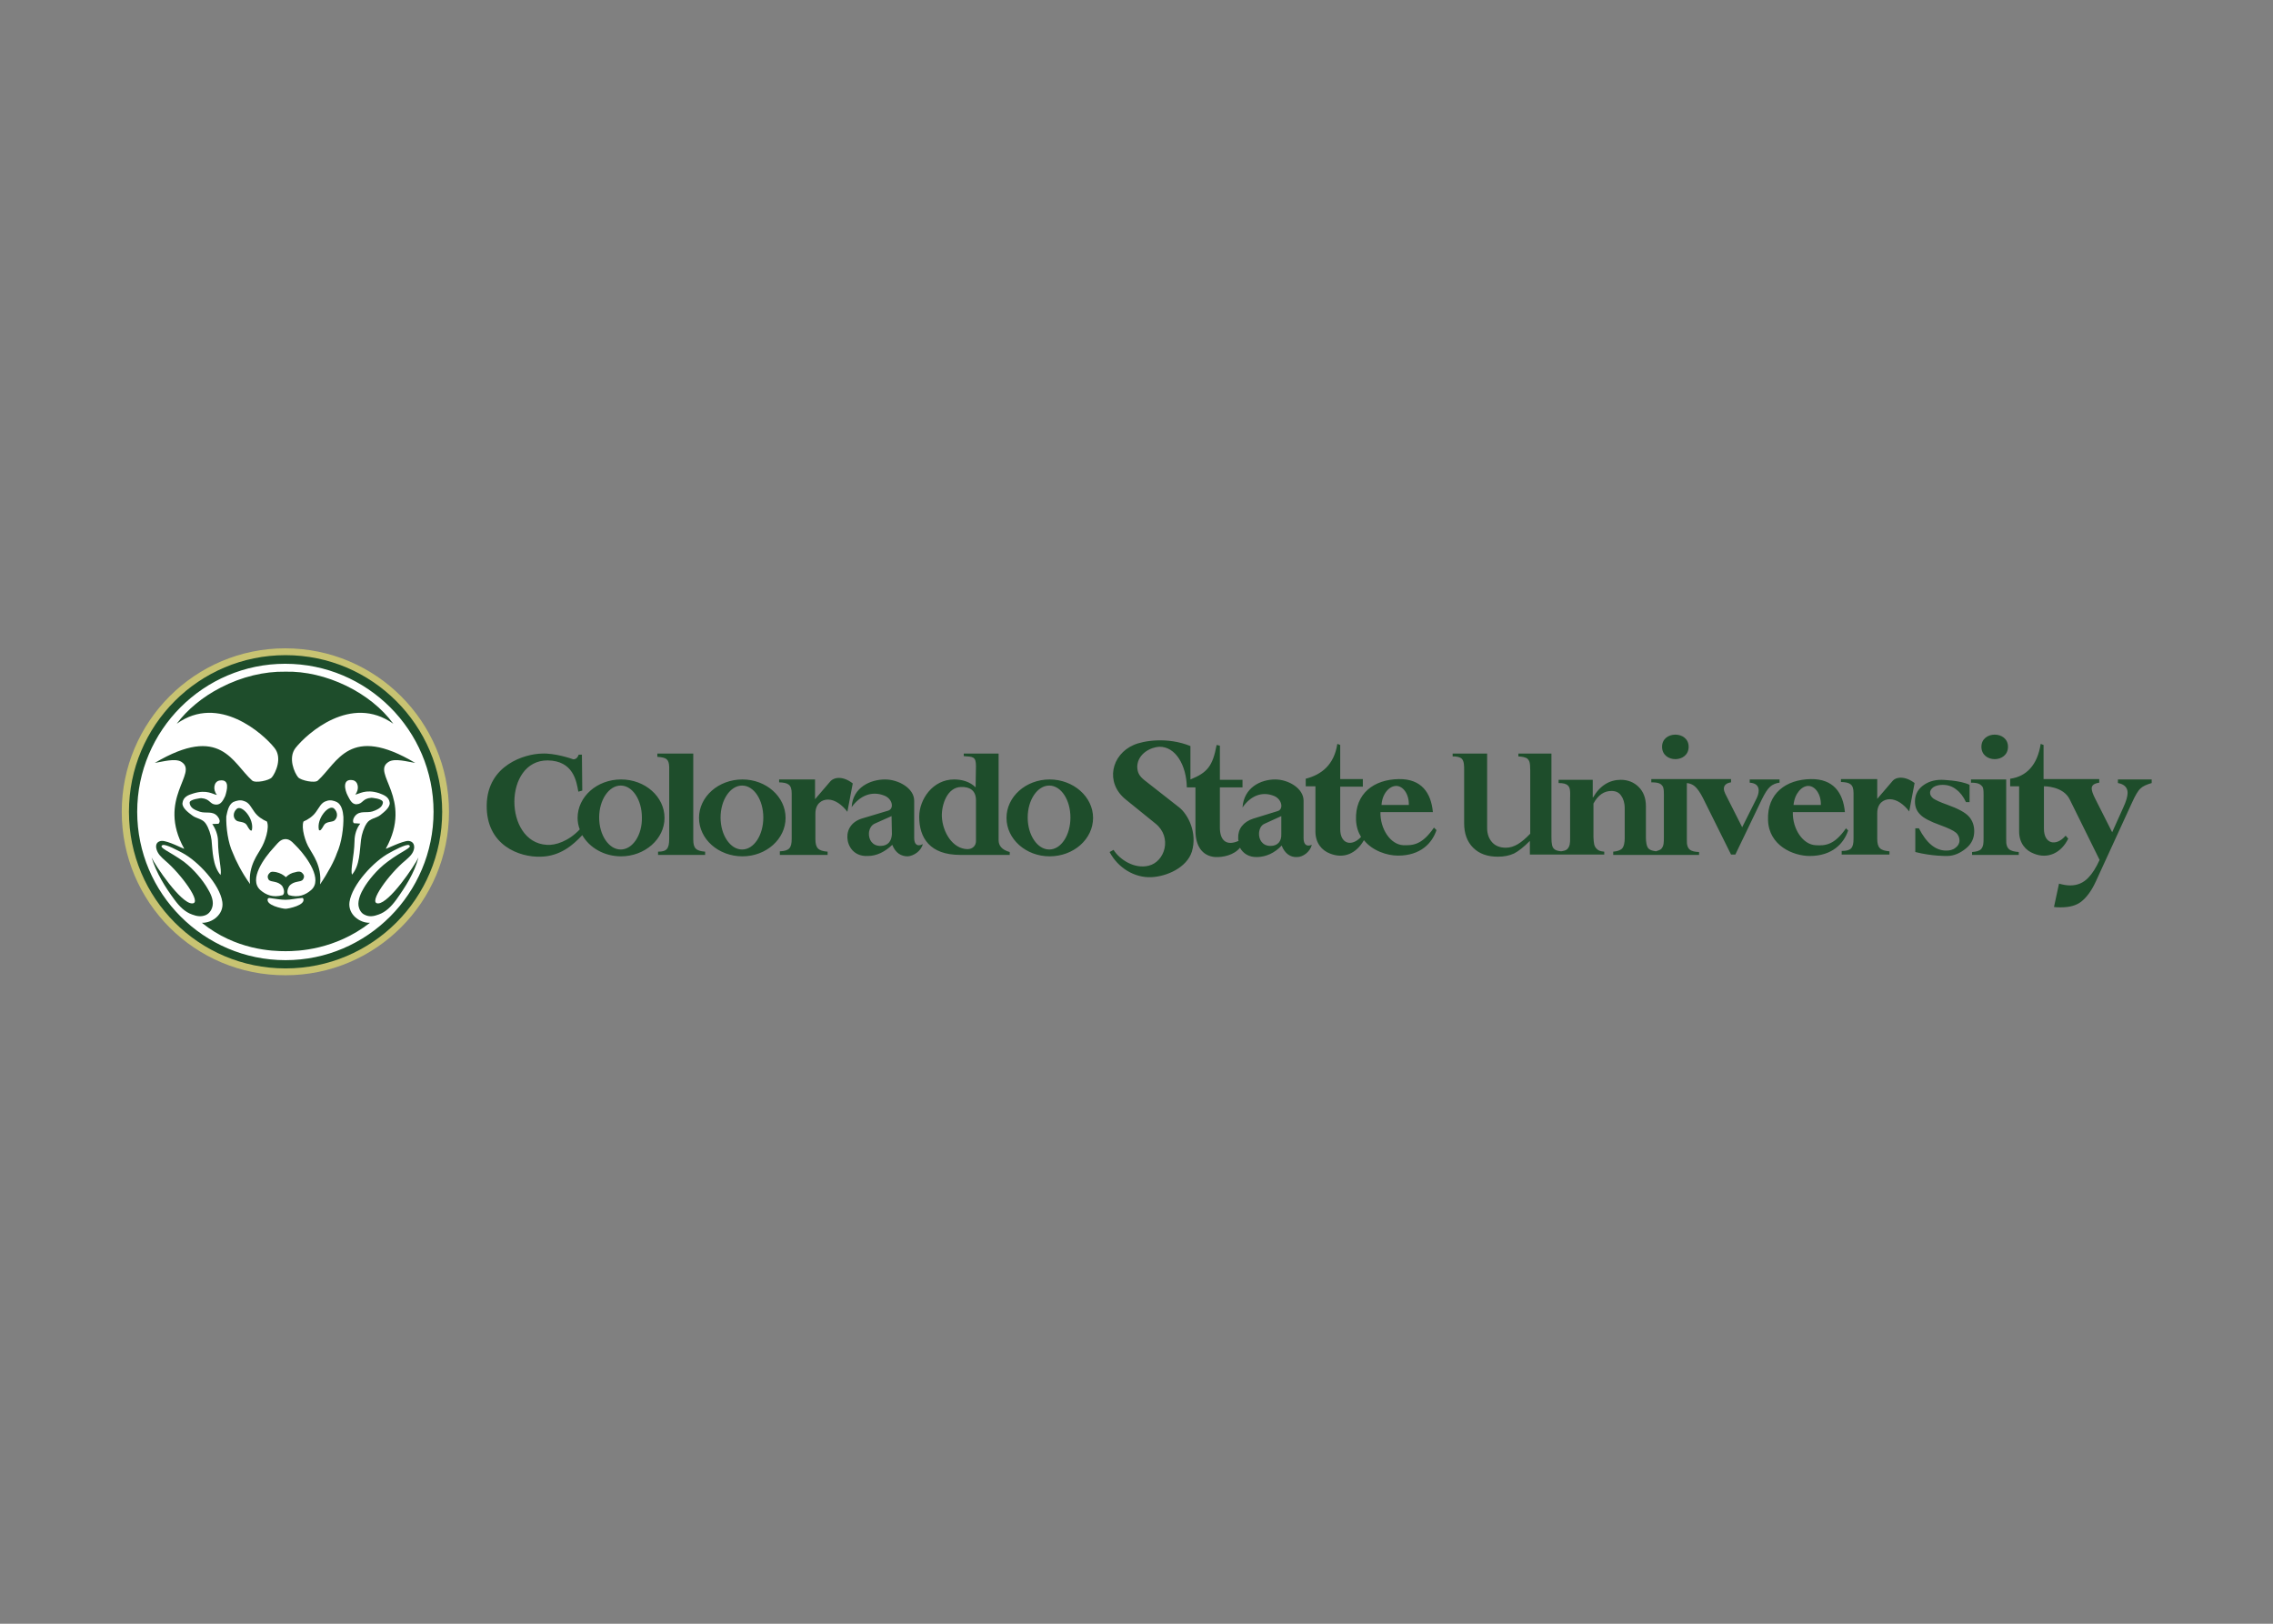 <?xml version="1.0" encoding="UTF-8"?> <svg xmlns="http://www.w3.org/2000/svg" xmlns:xlink="http://www.w3.org/1999/xlink" version="1.1" id="katman_1" x="0px" y="0px" viewBox="0 0 560 400" style="enable-background:new 0 0 560 400;" xml:space="preserve"><rect x="0" y="0" width="560" height="400" fill="#808080" stroke="none"/> <style type="text/css"> .st0{fill:#1E4D2B;} .st1{fill:#C8C372;} .st2{fill:#FFFFFF;} </style> <g transform="matrix(.885 0 0 .885 29.997 159.712)"> <path class="st0" d="M555.7,36.5v1c1.8,0.3,2.7,1.3,2.7,2.7c0,1-0.4,2.4-1.2,4.1l-3.1,6.9l-4.8-9.5c-0.6-1.2-0.9-2.1-0.9-2.7 c0-0.9,0.7-1.4,2.1-1.6v-1h-9.2v0l-2.4,0h-2.2l-1.7,0l0-9.5l-0.8-0.3c-0.9,5.9-4,9.1-8.5,9.7l0,2.1h2.5v12.6c0,3.3,1.9,5.3,4,6.1 c4,1.7,7.8-0.2,9.7-4.2c-0.1,0.2-0.8-1-0.8-0.7c-2.6,3-6,2.3-6-2l0-11.8c0,0,5.4-0.1,7.2,3.7l8.3,16.8c-1,2.2-2.1,3.9-3.1,4.9 c-1.4,1.5-3.1,2.2-5.1,2.2c-1,0-2-0.2-3.1-0.5l-1.4,6.5c0.5,0.1,1.2,0.1,1.9,0.1c2.4,0,4.3-0.5,5.7-1.6c1.4-1.1,2.8-2.9,4-5.5 L559.6,43c0.9-2,1.7-3.4,2.4-4c0.6-0.6,1.7-1.1,3.1-1.5v-1L555.7,36.5z M319.8,55c-2.3,0-3.3-1.8-3.2-3.6c0.1-1.2,0.6-2.2,1.6-2.6 l4.6-2.1l0,5C322.9,53.7,321.8,55,319.8,55L319.8,55z M329,52.8V42.4c0-3.4-4.2-5.9-7.9-5.9c-4,0-8.7,2.2-9.1,7.8 c2.2-3.2,5.4-4.6,8.8-3.2c2.2,0.9,2.7,3.7,1,4.2l-6.8,2.1c-2.8,0.9-4.3,2.9-4.2,5.4c0,0.3,0,0.5,0.1,0.8c-3.6,1.6-5.2-0.4-5.2-3.7 l0-11.2h6.3l0-2.1h-6.3l0-9.5l-0.9-0.2c-1.1,5.9-2.6,7.7-7.3,9.6l0-9.3c-6.4-2.6-13.1-1.5-15.8-0.3c-6.2,2.7-8,10.4-2.3,15.1 l8.4,6.8c4.7,3.8,2.6,10.6-1.9,11.7c-4,1-8.1-1.7-9.8-4.4l-1.1,0.6c2.4,4.5,7,7.2,11.6,7c4.4-0.2,9.9-2.7,11.3-7.1 c1.6-5.3-1.1-10.4-3.5-12.3l-9.7-7.6c-1.5-1.2-2-2.2-2-3.9c0.2-3.6,3.9-5.3,6.1-5.4c4.6-0.1,7.6,5.2,7.7,11.3l2.4,0v12 c0,4.2,1.8,7.1,5.5,7.4c2.1,0.1,5.2-0.5,6.9-2.6c0.8,1.5,2.4,2.7,4.9,2.6c2.4-0.1,4.7-1.1,6.7-3.2c0.9,2.3,2.5,3.3,4.3,3.2 c1.6,0,3.6-1.4,4.1-3.4C329.8,55.3,329,54.6,329,52.8L329,52.8z M354.8,38.3c1.9,0,3.6,2.3,3.5,5.3h-7.6 C350.9,40.4,352.9,38.3,354.8,38.3z M356.7,54.8c-3.5-0.2-6.4-4.5-6.3-9.2H365c-0.5-5.4-3.2-9.3-9.5-9.2c-6.9,0.1-12.2,4-11.9,11.4 c0.1,1.9,0.6,3.4,1.4,4.7c-2.6,2.8-5.8,2-5.8-2.2l0-11.8l6.3,0l0-2.1l-6.3,0l0-9.5l-0.8-0.3v0c-0.9,5.9-4.5,8.6-8.8,9.7l0,2.1h2.7 v12.6c0,3.3,1.9,5.3,4,6.1c3.9,1.6,7.4,0,9.5-3.7c2.4,3,6.5,4.3,9.5,4.3c6.3,0,9.5-3.5,10.7-7.1l-0.7-0.7 C362,54.7,359.5,54.9,356.7,54.8L356.7,54.8z M514.2,46.8c-1-1.1-3-2.2-6.1-3.3c-2-0.7-3.2-1.3-3.8-1.7c-0.6-0.5-0.9-1-0.9-1.6 c0-0.6,0.3-1.1,1-1.6c0.7-0.4,1.5-0.6,2.5-0.6c1.4,0,2.7,0.4,3.8,1.3c1.1,0.8,2,2,2.7,3.5h1v-4.8c-2.6-1.3-7.8-1.4-7.8-1.4 c-2.2,0-3.9,0.6-5.3,1.7s-2.1,2.6-2.1,4.3c0,1.4,0.4,2.6,1.4,3.6c0.9,1,2.8,2,5.6,3c2.2,0.8,3.7,1.5,4.4,2.1c0.7,0.6,1,1.4,1,2.2 c0,0.8-0.4,1.5-1.1,2c-0.7,0.6-1.6,0.8-2.6,0.8c-3,0-5.5-2.1-7.6-6.2h-1v6.6l0,0c4.7,1.2,8.8,1.1,8.8,1.1c2,0,3.7-0.8,5.3-2.1 c1.6-1.3,2.3-2.9,2.3-4.8C515.7,49.3,515.2,47.9,514.2,46.8z M461.5,37.4v-0.9h-8.3v0.9c1.7,0.1,2.5,0.9,2.5,2.2 c0,0.8-0.3,1.7-0.9,2.8l-3.7,7.4l-4.7-9.3c-0.2-0.5-0.4-0.9-0.4-1.4c0-1,0.7-1.6,2-1.8v-0.9h-12.4v0h-9.8v0.9c2.3,0,2.7,0.5,3.1,1 c0.5,0.6,0.4,2.3,0.4,3.6v10.8c0,1.3,0,2.3-0.7,3.1c-0.3,0.3-0.8,0.5-1.5,0.7c-1.2-0.2-1.5-0.3-2-0.7c-0.6-0.5-0.8-1.9-0.8-3.1 v-8.8c0-2.2-0.7-4-2-5.3c-1.3-1.3-3-2-5-2c-3.1,0-5.8,1.6-7.7,4.9h-0.1v-4.9H400v0.9c1.3,0,2.1,0.2,2.6,0.7 c0.5,0.5,0.7,1.1,0.6,3.7V53c0,1,0,2.1-0.8,2.9c-0.4,0.4-1.1,0.5-1.7,0.6c-1-0.1-1.6-0.3-2-0.7c-0.5-0.5-0.7-1.3-0.7-3.2V29.3h-9.2 v0.8c0.8,0,2.1,0.2,2.6,0.7c0.4,0.5,0.7,0.7,0.7,3.3v17.5c-2.5,2.6-4.5,3.9-6.8,3.9c-1.6,0-2.9-0.5-3.8-1.5c-0.9-1-1.4-2.3-1.4-4 l0-20.7h-9.6l0,0.8c0.9-0.1,2.2,0.2,2.6,0.7c0.6,0.7,0.6,1.9,0.6,3.2v14.7c0,2.8,0.8,5.1,2.5,6.8c1.7,1.7,4,2.5,6.9,2.5 c1.7,0,3.2-0.3,4.5-0.9c1.2-0.6,2.7-1.8,4.4-3.5v3.8h8.6v0h12.1v-0.8c-1.1-0.1-1.6-0.3-2-0.7c-0.9-0.8-0.9-1.7-1-3.3v-9.4 c1.3-2.4,3-3.5,5-3.5c1.2,0,2.1,0.4,2.7,1.3c0.6,0.8,1,2,1,3.5v8.4c0,1.1-0.2,2.3-0.8,2.9c-0.6,0.5-1.4,0.7-2.4,0.8v0.9l23.9,0 v-0.8c-2.3-0.1-3.5-0.6-3.4-3.4V37.5c0.9,0.1,1.6,0.4,2.2,0.9c0.7,0.6,1.5,1.7,2.3,3.3l7.8,15.7h1.2l7.4-15.4 c0.8-1.6,1.5-2.8,2.3-3.5C459.6,37.9,460.5,37.5,461.5,37.4L461.5,37.4z M436.2,27.4c0-4.5-7.4-4.5-7.4,0 C428.8,32,436.2,32,436.2,27.4z M469.5,38.3c1.9,0,3.6,2.3,3.5,5.3h-7.6C465.7,40.4,467.7,38.3,469.5,38.3z M480,50.1 c-3.2,4.6-5.7,4.9-8.5,4.7c-3.5-0.2-6.4-4.5-6.3-9.2h14.5c-0.5-5.4-3.2-9.3-9.5-9.2c-6.9,0.1-12.2,4-11.9,11.4 c0.2,7.1,7,10,11.6,10c6.3,0,9.5-3.5,10.7-7.1L480,50.1z M492.9,37l-4.2,4.9v-5.5h-10.1v0.8c2.5,0.1,3.5,0.6,3.5,3.1V53 c0,2.6-0.7,3.4-3.3,3.4l0,1h13.3v-0.9c-2.6-0.2-3.4-1-3.4-3.5v-7.1c0-2.8,1.8-3.9,3.5-3.9c1.9,0,3.9,1.4,5.4,3.4l1.5-7.9 C496.5,35.5,493.9,35.7,492.9,37L492.9,37z M525.1,27.4c0-4.5-7.4-4.5-7.4,0C517.7,32,525.1,32,525.1,27.4z M524.6,53.2V36.5h-9.8 v0.9c2.2,0,2.6,0.5,3.1,1c0.5,0.5,0.4,2.3,0.4,3.6v10.8c0,1.3,0,2.3-0.7,3.1c-0.5,0.5-1.3,0.7-2.5,0.8v0.8h13v-0.8 C525.7,56.5,524.5,56,524.6,53.2L524.6,53.2z M138.9,56c-3.3,0-6-4-6-8.9c0-4.9,2.7-8.9,6-8.9s5.9,4,5.9,8.9 C144.9,52,142.2,56,138.9,56z M139,36.5c-6.7,0-12.1,4.8-12.1,10.7c0,1.1,0.2,2.2,0.6,3.2c-3.1,3.3-6.8,4.5-9.2,4.3 c-12-0.7-12.1-23.6,0.3-23.5c7.1,0.1,8,5.8,8.5,8.7l1.1-0.3l-0.1-10h-0.9c-0.2,0.6-0.6,1.3-1.5,1.3c-0.5-0.2-5.2-1.8-8.8-1.6 c-4.6,0.1-15.1,3.1-15.3,14.3c-0.2,11.3,9.2,14.6,15,14.4c5.4-0.1,9-3.2,11.6-6c2,3.5,6.1,5.9,10.8,5.9c6.6,0,12.1-4.8,12.1-10.7 C151.1,41.3,145.7,36.5,139,36.5L139,36.5z M237.8,53.7c0,1.1-0.8,2.2-2.4,2.2c-4.1-0.1-6.9-4.7-7.1-9.1c-0.1-3.3,1.5-8.1,5.3-8.2 c2.4-0.1,4.2,0.9,4.2,3.7V53.7z M244.1,53.4V29.3h-9.7V30c2.6,0.2,3.4,0.1,3.4,2.8l-0.1,5.9c-1.6-1.6-3.8-2.2-6-2.2 c-5.9,0-9.7,5.5-9.7,10.4c0,5.9,3,10.6,11.4,10.6h13.8v-0.8C245,56.1,244.1,54.9,244.1,53.4z M211.2,55c-2.3,0-3.3-1.8-3.2-3.6 c0.1-1.2,0.7-2.2,1.6-2.6l4.7-2.1l0.1,5C214.3,53.7,213.3,55,211.2,55z M220.6,52.8V42.4c0-3.4-4.3-5.9-8.1-5.9 c-4.1,0-9,2.2-9.3,7.7c2.3-3.2,5.6-4.6,9.1-3.2c2.3,0.9,2.8,3.7,1,4.2l-7,2.1c-2.9,0.8-4.4,2.9-4.3,5.4c0.1,2.4,1.8,5.3,5.7,5.1 c2.4,0,4.7-1.1,6.8-3.1c0.9,2.3,2.5,3.2,4.3,3.2c1.6-0.1,3.7-1.4,4.2-3.4C221.5,55.3,220.6,54.6,220.6,52.8L220.6,52.8z M159.1,53.2V29.3h-10v0.9c2.5,0.2,3.2,0.6,3.3,2.8v20c0,2.8-0.7,3.6-3.1,3.6v0.9h13.1v-0.9C159.8,56.4,159.1,55.6,159.1,53.2z M258.2,56c-3.3,0-6-4-6-8.9c0-4.9,2.7-8.9,6-8.9s5.9,4,5.9,8.9C264.1,52,261.5,56,258.2,56z M258.3,36.5c-6.6,0-12,4.8-12,10.7 c0,5.9,5.4,10.7,12,10.7c6.7,0,12.1-4.8,12.1-10.7C270.4,41.3,264.9,36.5,258.3,36.5z M172.7,56c-3.3,0-6-4-6-8.9 c0-4.9,2.7-8.9,6-8.9c3.3,0,5.9,4,5.9,8.9C178.6,52,176,56,172.7,56z M172.8,36.5c-6.7,0-12.1,4.8-12.1,10.7 c0,5.9,5.4,10.7,12.1,10.7c6.6,0,12-4.8,12-10.7C184.8,41.3,179.4,36.5,172.8,36.5z M203.5,37.6c-2.7-2.1-5.2-1.8-6.3-0.5l-4.2,4.9 v-5.5H183v0.8c2.5,0.1,3.5,0.6,3.5,3.1V53c0,2.6-0.7,3.4-3.3,3.5l0,1h13.3v-0.9c-2.6-0.2-3.4-1-3.4-3.5v-7.1c0-2.8,1.8-3.9,3.5-3.9 c1.9,0,3.9,1.4,5.4,3.4L203.5,37.6"></path> <path class="st1" d="M91.1,45.5c0,25.1-20.4,45.5-45.5,45.5C20.4,91.1,0,70.7,0,45.5C0,20.4,20.4,0,45.5,0 C70.7,0,91.1,20.4,91.1,45.5"></path> <path class="st0" d="M89.2,45.5c0,24.1-19.5,43.6-43.6,43.6c-24.1,0-43.6-19.5-43.6-43.6c0-24.1,19.5-43.6,43.6-43.6 C69.6,1.9,89.2,21.4,89.2,45.5"></path> <g> <path class="st2" d="M74.6,43c-0.2-1.7-1.7-2.2-3-2.7c-3.8-1.2-5.5,0.3-6.6,0.4c1.2-1.4,0.9-3.7-0.7-4c-3-0.5-2.2,2.8-1.4,4.3 c0.5,0.9,1.1,2.5,2.5,2.4c1.8-0.1,1.5-1.6,4.1-1.8c0,0,3.2,0.2,3.2,1.3c-0.1,1.5-1.8,2.1-2.9,2.5c-1.6,0.5-3.5-0.3-4.8,1.2 c-0.4,0.5-0.7,1.1-0.6,1.7c0.2,0.6,0.2,0.3,2,0.5c-1,1.2-1.6,3.1-1.6,4.8c-0.1,4.5-1.2,7.9-0.7,9.4c2.2-2.6,2.1-6.5,2.5-9.7 c0.2-1.6,0.8-3.4,1.6-4.6c0.9-1.4,2.7-1.4,3.8-2.3C73,45.6,74.7,44.3,74.6,43"></path> <path class="st2" d="M34.8,49.2c-0.6-1-2.1-0.8-2.8-1.2c-1.1-0.7-1.1-2.3,0-3.3c1.4-1.3,5,2.8,4.2,6 C35.8,50.8,35.6,50.6,34.8,49.2z M38.7,55.8c1.2-1.9,2.5-5.9,1.7-7.6c-1.2-0.5-2.6-1.4-3.5-2.7c-0.9-1.2-1.4-2.6-2.9-3 c-1-0.4-2.1-0.1-3,0.3c-1.3,0.8-1.6,2.6-1.9,4c-0.1,3,0.5,7.4,1.8,10.1c0.8,2.1,2.5,5.5,4.8,8.7C35.2,60.5,38,57.2,38.7,55.8"></path> <path class="st2" d="M50.1,69.5c-1.5,0.1-3.1,0.5-4.5,0.5c-1.3,0-3-0.3-4.5-0.5c-0.2,0-0.4,0.1-0.4,0.1c-0.9,1.9,4.1,2.9,4.9,2.9 c0.7,0,5.8-1,4.9-2.9C50.5,69.6,50.3,69.4,50.1,69.5"></path> <path class="st2" d="M27.2,36.8c-1.6,0.3-1.9,2.6-0.7,4c-1.1-0.1-2.7-1.6-6.6-0.4c-1.3,0.4-2.8,0.9-3,2.7 c-0.1,1.3,1.6,2.6,2.7,3.4c1.1,0.9,2.9,0.9,3.8,2.3c0.8,1.2,1.4,3,1.6,4.6c0.3,3.1,0.3,7.1,2.5,9.7c0.4-1.5-0.7-5-0.7-9.4 c0-1.7-0.7-3.5-1.6-4.8c1.8-0.1,1.8,0.1,2-0.5c0.2-0.6-0.2-1.2-0.6-1.7c-1.3-1.5-3.2-0.7-4.8-1.2c-1.1-0.4-2.8-0.9-2.9-2.5 c-0.1-1,3.2-1.3,3.2-1.3c2.6,0.2,2.3,1.7,4.1,1.8c1.5,0.1,2.1-1.4,2.6-2.4C29.3,39.5,30.2,36.3,27.2,36.8"></path> <path class="st2" d="M45.6,53.1L45.6,53.1C45.6,53.1,45.6,53.1,45.6,53.1L45.6,53.1L45.6,53.1c-1.5,0-2.2,1.2-3.5,2.6 c-2.3,2.5-6.9,8.6-3.5,11.6c1.5,1.3,3.5,2.2,6.2,1.4c0.7-0.5,0.3-1.9-0.1-2.5c-1.3-1.6-3.2-1-3.8-1.8c-0.5-0.8-0.2-1.4,0.2-1.8 c0.5-0.6,1.2-0.4,1.9-0.3c1.2,0.3,1.9,0.7,2.7,1.4v0.1c0,0,0,0,0,0c0,0,0,0,0,0v-0.1c0.7-0.7,1.5-1.2,2.7-1.4 c0.6-0.2,1.4-0.3,1.9,0.3c0.4,0.4,0.7,1,0.1,1.8c-0.6,0.8-2.5,0.2-3.8,1.8c-0.4,0.6-0.8,2-0.1,2.5c2.7,0.8,4.7-0.1,6.2-1.4 c3.4-2.9-1.2-9.1-3.5-11.6C47.8,54.3,47,53.1,45.6,53.1"></path> <path class="st2" d="M59.1,48c-0.7,0.4-2.2,0.2-2.8,1.2c-0.8,1.4-1,1.6-1.4,1.4c-0.8-3.2,2.8-7.3,4.2-6 C60.2,45.6,60.2,47.2,59.1,48z M59.9,42.8c-0.8-0.4-1.9-0.7-2.9-0.3c-1.5,0.4-2,1.8-2.9,3c-0.9,1.3-2.3,2.2-3.5,2.7 c-0.7,1.7,0.5,5.8,1.7,7.6c0.7,1.4,3.5,4.8,2.9,9.9c2.2-3.2,4-6.6,4.7-8.7c1.3-2.8,1.9-7.2,1.8-10.1 C61.6,45.4,61.2,43.5,59.9,42.8"></path> <path class="st2" d="M76.4,70c-1.4,1.9-2.9,3.4-4.9,4.1c-1.3,0.5-2.6,0.7-3.8,0.1c-1-0.4-1.6-1.4-1.8-2.6 c-0.2-1.6,0.7-3.6,1.5-4.9c1.1-1.9,3.6-5.1,6.6-7.3c4.1-3.1,7-3.9,6-4.6c-0.7-0.5-4.7,1.7-5.4,2.1c-4.4,2.3-10.5,8.9-11.2,13.7 c-0.5,3.4,2.8,5.9,5.7,5.8C59.3,84,49,84.3,45.6,84.3h0C42,84.3,31.7,84,22.3,76.4c2.9,0.1,6.2-2.4,5.7-5.8 c-0.7-4.9-6.8-11.4-11.2-13.7c-0.8-0.4-4.7-2.6-5.5-2.1c-1.1,0.7,1.8,1.6,6,4.6c2.9,2.2,5.4,5.4,6.5,7.3c0.8,1.3,1.8,3.2,1.5,4.9 c-0.2,1.1-0.8,2.1-1.8,2.6c-1.3,0.6-2.6,0.4-3.9-0.1c-2-0.7-3.5-2.2-4.9-4.1c-2.6-3.5-5.1-7.5-6.4-11.8 c1.1,2.4,8.1,12.7,11.2,12.8c3.2,0.2-3.1-8.3-7.4-11.9c-1-0.9-2.2-1.9-2.5-3.5c-0.2-1.2,0.4-1.9,1.5-2c1.7-0.1,6.2,2.3,6.3,2.2 c-7.8-14,4.1-21.1-0.8-24.2c-1.7-1.1-5.4,0-7.4,0.3c18.4-10.9,21.6,0,27.1,4.9c0.9,0.8,4.8,0,5.5-0.9c1-1.2,3-5.4,0.7-8.2 c-3.1-3.9-15.5-15.1-27.2-6.7c2.9-3.9,7.2-7.5,12.3-10.1c5.8-3,12.1-4.5,17.9-4.4h0c11.2-0.3,23.8,5.8,30.1,14.5 c-11.8-8.4-24.1,2.8-27.2,6.7c-2.2,2.8-0.3,7,0.7,8.2c0.8,0.9,4.7,1.7,5.5,0.9c5.5-5,8.8-15.8,27.1-4.9c-2-0.3-5.7-1.4-7.4-0.3 c-5,3.1,7,10.1-0.8,24.2c0.1,0.1,4.6-2.2,6.3-2.2c1.1,0.1,1.7,0.8,1.6,2c-0.2,1.6-1.5,2.6-2.5,3.5c-4.3,3.5-10.6,12-7.5,11.9 c3.1-0.1,10.1-10.4,11.2-12.8C81.5,62.5,78.9,66.5,76.4,70L76.4,70z M45.5,4.3C22.8,4.3,4.3,22.8,4.3,45.5 c0,22.7,18.5,41.3,41.3,41.3c22.7,0,41.2-18.6,41.2-41.3C86.8,22.8,68.3,4.3,45.5,4.3"></path> </g> </g> </svg> 
